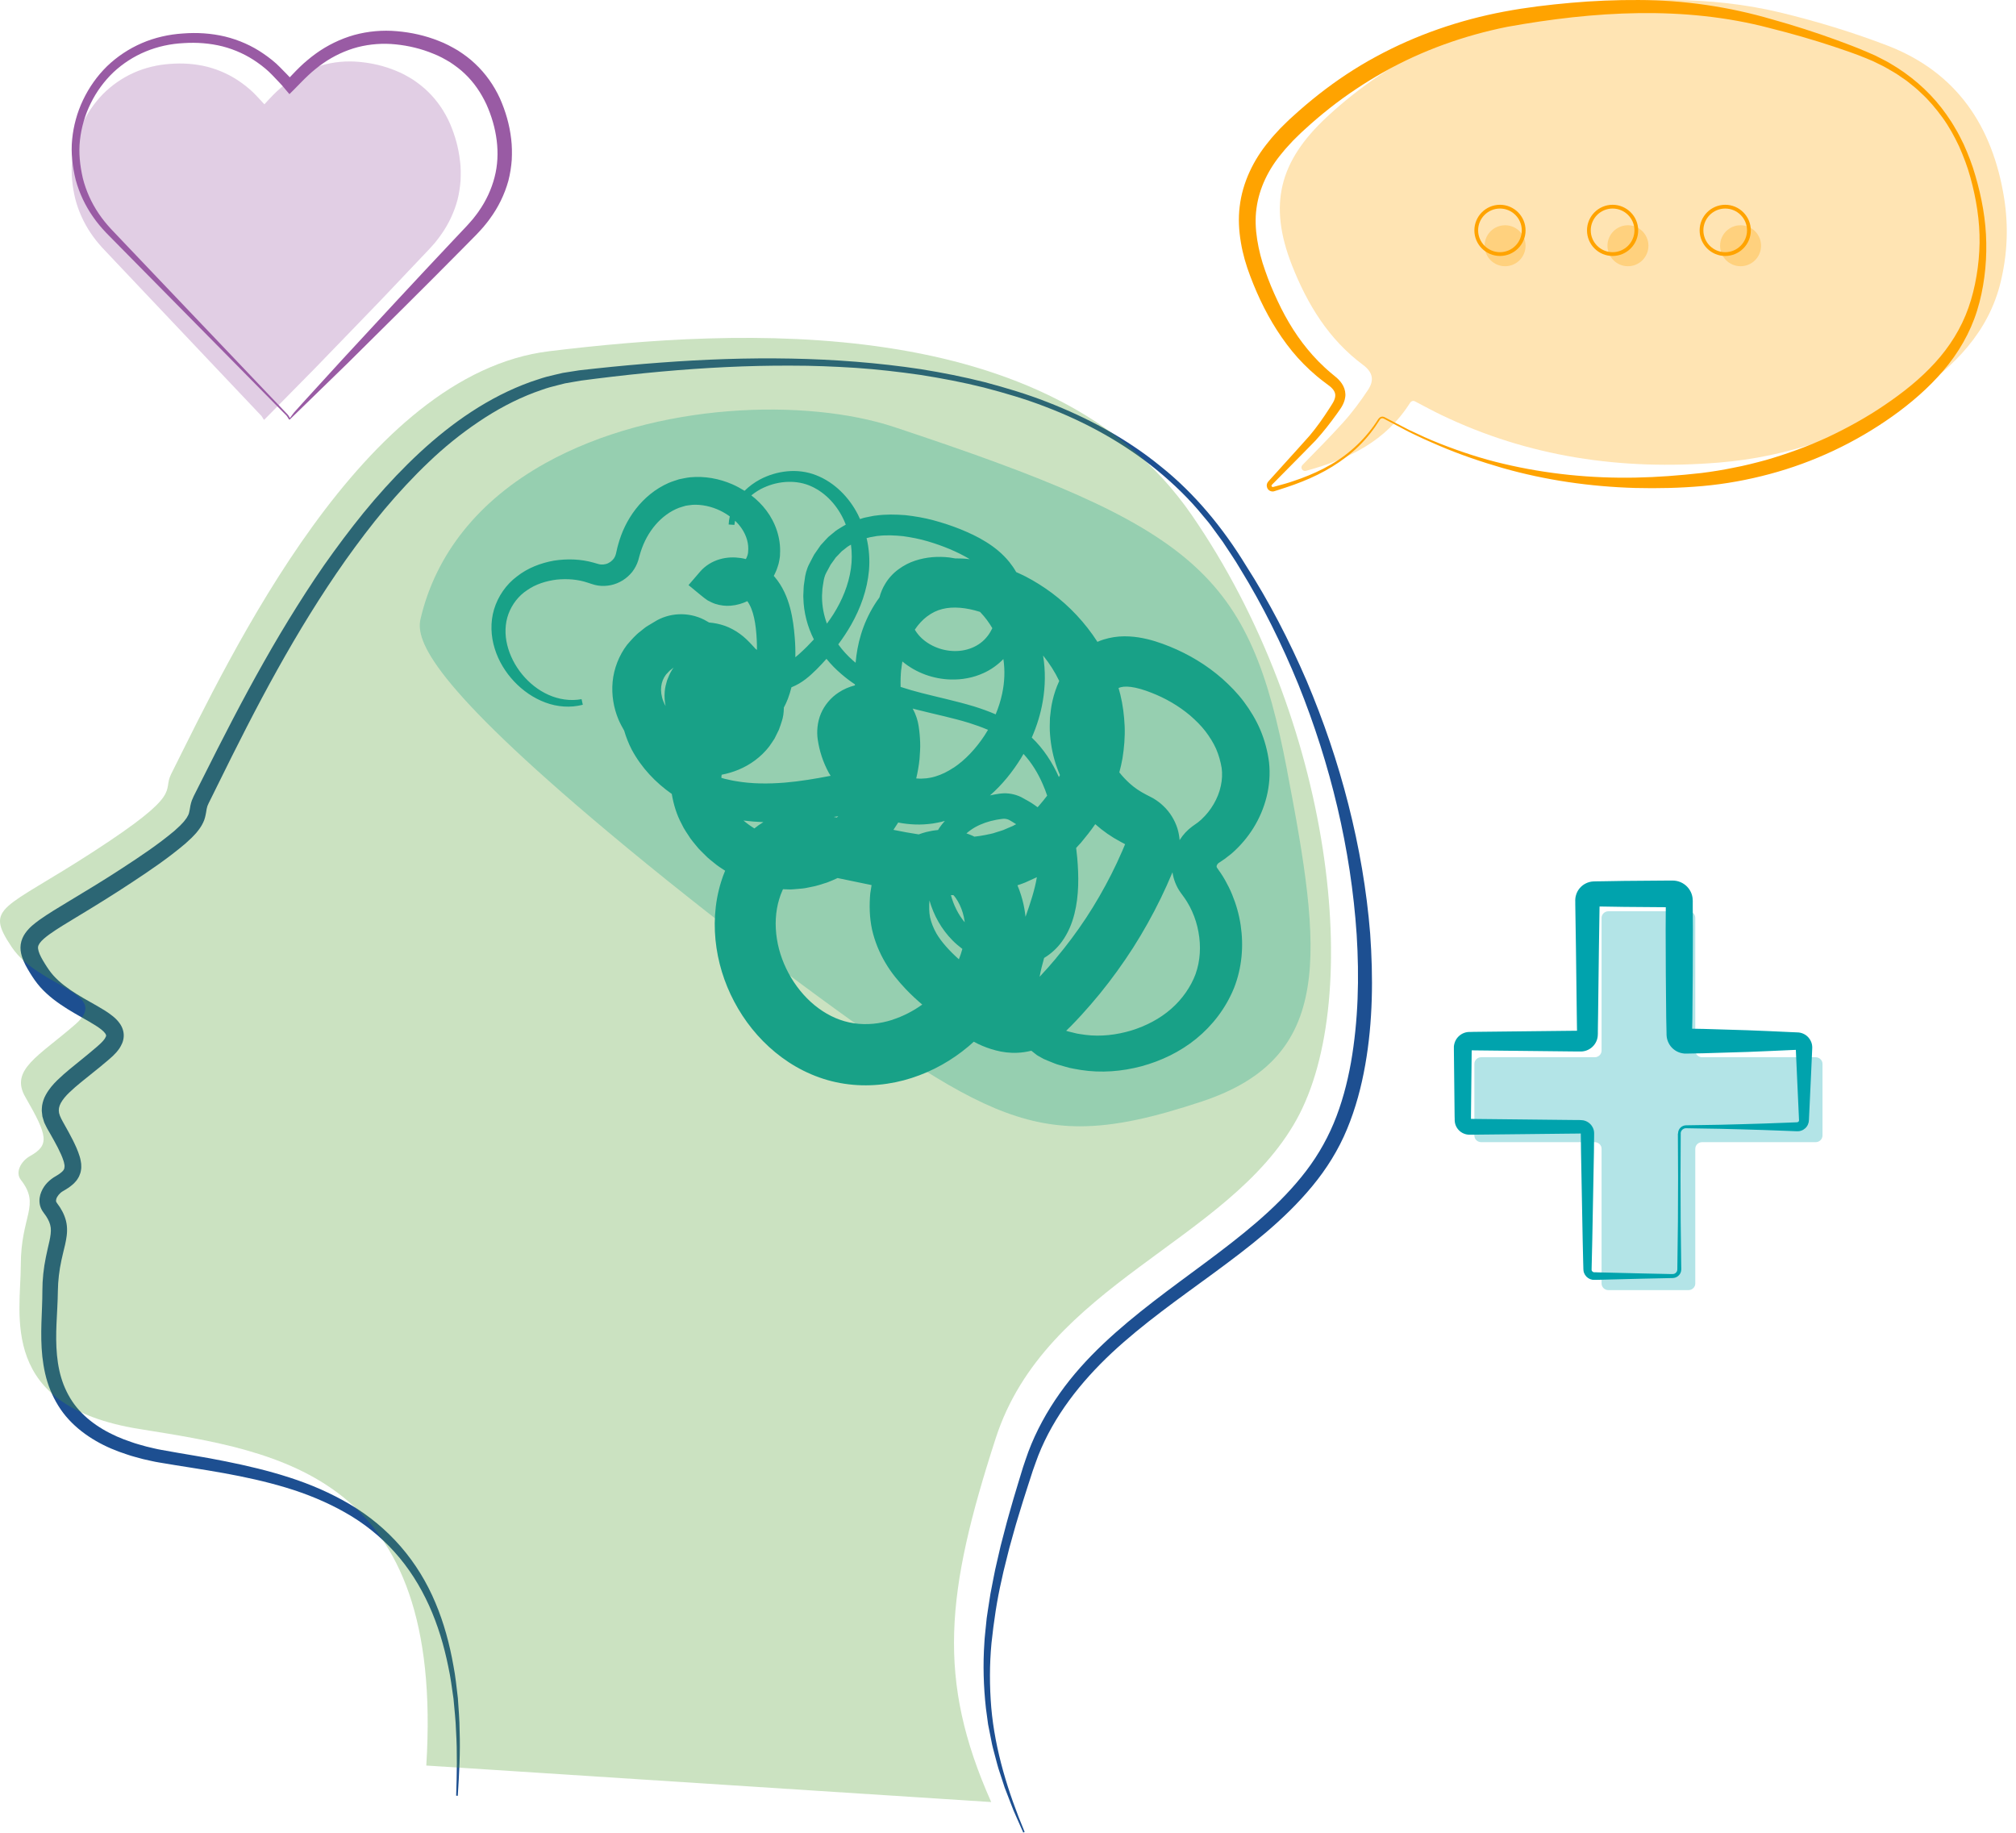 <?xml version="1.0" encoding="UTF-8"?>
<svg width="143px" height="130px" viewBox="0 0 143 130" version="1.1" xmlns="http://www.w3.org/2000/svg" xmlns:xlink="http://www.w3.org/1999/xlink">
    <title>patternBehavioral-COLOR</title>
    <g id="Website" stroke="none" stroke-width="1" fill="none" fill-rule="evenodd">
        <g id="Programs/Services" transform="translate(-142, -729)" fill-rule="nonzero">
            <g id="Service-Callouts" transform="translate(108.142, 693.437)">
                <g id="Behavioral-Health" transform="translate(5.473, 0)">
                    <g id="patternBehavioral-COLOR" transform="translate(28.385, 35.563)">
                        <path d="M72.59,130 L72.122,128.945 L71.89,128.415 L71.68,127.875 L71.264,126.794 L70.904,125.694 C70.777,125.329 70.689,124.952 70.587,124.579 C70.491,124.205 70.38,123.832 70.315,123.453 L70.088,122.312 L69.933,121.161 C69.763,119.621 69.717,118.062 69.825,116.515 C69.842,116.127 69.896,115.742 69.93,115.357 L69.989,114.777 L70.074,114.203 C70.134,113.821 70.188,113.436 70.253,113.054 L70.474,111.914 C70.542,111.532 70.629,111.156 70.717,110.779 L70.978,109.65 C71.179,108.906 71.358,108.154 71.573,107.412 C71.785,106.671 71.992,105.927 72.224,105.191 L72.561,104.085 C72.678,103.717 72.816,103.344 72.944,102.973 C73.496,101.502 74.264,100.112 75.17,98.831 C76.077,97.546 77.136,96.383 78.267,95.311 C80.536,93.166 83.071,91.369 85.53,89.539 C87.986,87.708 90.411,85.823 92.303,83.492 C93.252,82.332 94.025,81.053 94.598,79.684 C95.173,78.311 95.561,76.848 95.827,75.366 C96.348,72.392 96.422,69.333 96.232,66.297 C95.827,60.22 94.374,54.204 92.091,48.534 C90.932,45.704 89.575,42.951 87.969,40.345 C87.584,39.683 87.142,39.058 86.725,38.416 L86.051,37.493 C85.938,37.34 85.83,37.182 85.708,37.035 L85.34,36.596 C84.38,35.411 83.278,34.347 82.099,33.374 C79.737,31.435 77.023,29.941 74.165,28.855 C72.737,28.3 71.264,27.873 69.782,27.485 C68.295,27.115 66.788,26.829 65.276,26.591 C63.757,26.373 62.233,26.198 60.703,26.093 C59.174,25.997 57.638,25.932 56.106,25.935 C53.038,25.921 49.97,26.082 46.911,26.356 C45.381,26.495 43.857,26.662 42.333,26.852 L41.191,26.999 L40.084,27.191 C39.718,27.276 39.359,27.381 38.993,27.471 C38.633,27.57 38.282,27.712 37.928,27.831 C36.52,28.36 35.189,29.081 33.939,29.927 C32.687,30.77 31.506,31.727 30.41,32.777 C29.311,33.821 28.277,34.941 27.294,36.104 C26.316,37.27 25.399,38.489 24.515,39.731 C22.756,42.224 21.158,44.836 19.668,47.51 C18.178,50.183 16.798,52.92 15.441,55.678 L14.929,56.714 L14.801,56.971 C14.759,57.059 14.747,57.104 14.713,57.172 C14.674,57.302 14.645,57.421 14.617,57.633 C14.58,57.837 14.529,58.109 14.413,58.338 C14.305,58.57 14.169,58.768 14.031,58.941 C13.895,59.127 13.742,59.263 13.597,59.422 L13.147,59.838 C11.923,60.876 10.643,61.739 9.348,62.594 C8.056,63.448 6.736,64.266 5.419,65.058 C4.765,65.457 4.099,65.847 3.515,66.266 C3.229,66.473 2.955,66.699 2.816,66.9 C2.685,67.107 2.666,67.194 2.739,67.469 C2.81,67.726 2.991,68.043 3.178,68.346 C3.272,68.496 3.379,68.666 3.476,68.799 C3.569,68.934 3.677,69.065 3.787,69.192 C4.241,69.698 4.824,70.126 5.447,70.516 C6.073,70.909 6.75,71.249 7.444,71.682 C7.62,71.795 7.793,71.911 7.971,72.055 C8.147,72.194 8.331,72.361 8.495,72.596 C8.66,72.822 8.799,73.164 8.776,73.521 C8.756,73.877 8.609,74.143 8.47,74.364 C8.178,74.789 7.827,75.06 7.544,75.303 C7.246,75.558 6.943,75.804 6.64,76.045 C6.042,76.531 5.428,76.998 4.918,77.491 C4.66,77.734 4.45,77.991 4.314,78.238 C4.181,78.487 4.144,78.702 4.19,78.948 C4.249,79.2 4.394,79.454 4.6,79.819 C4.793,80.159 4.98,80.504 5.161,80.858 C5.34,81.22 5.515,81.585 5.649,82.021 C5.68,82.134 5.714,82.239 5.731,82.369 L5.759,82.555 L5.765,82.762 C5.767,82.83 5.762,82.901 5.748,82.977 C5.733,83.051 5.728,83.124 5.702,83.198 C5.654,83.345 5.595,83.489 5.51,83.611 C5.433,83.747 5.337,83.832 5.243,83.939 C5.15,84.018 5.054,84.112 4.96,84.174 C4.867,84.239 4.77,84.31 4.68,84.361 L4.439,84.505 C4.226,84.632 4.037,84.873 3.991,85.054 C3.969,85.144 3.969,85.204 3.989,85.243 C3.994,85.255 3.994,85.266 4.006,85.277 C4.011,85.283 4.014,85.289 4.017,85.297 L4.059,85.359 L4.249,85.628 C4.487,85.999 4.694,86.454 4.742,86.947 C4.793,87.439 4.705,87.883 4.62,88.274 C4.53,88.667 4.433,89.026 4.357,89.391 C4.201,90.113 4.116,90.834 4.105,91.573 C4.096,92.348 4.04,93.138 4.008,93.887 C3.943,95.393 3.994,96.89 4.515,98.225 C4.776,98.887 5.139,99.504 5.617,100.03 C6.093,100.559 6.665,101.006 7.292,101.377 C7.918,101.751 8.597,102.045 9.303,102.28 C9.651,102.41 10.017,102.498 10.374,102.602 C10.739,102.684 11.102,102.786 11.473,102.846 C12.96,103.123 14.504,103.346 16.016,103.658 C17.535,103.963 19.05,104.32 20.535,104.801 C22.019,105.279 23.467,105.901 24.818,106.702 C26.172,107.497 27.399,108.516 28.427,109.701 C29.455,110.887 30.282,112.242 30.883,113.68 C31.492,115.117 31.894,116.628 32.163,118.15 C32.313,118.911 32.384,119.681 32.478,120.448 C32.526,121.217 32.6,121.987 32.602,122.759 C32.659,124.301 32.568,125.844 32.472,127.377 L32.356,127.369 C32.407,125.835 32.441,124.299 32.347,122.768 C32.325,122.001 32.231,121.24 32.166,120.479 C32.056,119.723 31.962,118.962 31.798,118.218 C31.495,116.724 31.058,115.256 30.432,113.875 C29.806,112.497 28.996,111.204 27.985,110.086 C26.979,108.966 25.79,108.018 24.475,107.279 C23.164,106.535 21.756,105.961 20.305,105.522 C18.852,105.084 17.362,104.758 15.858,104.487 C14.348,104.212 12.844,104.003 11.303,103.737 C10.915,103.677 10.532,103.576 10.147,103.494 C9.765,103.386 9.379,103.298 9.005,103.165 C8.249,102.922 7.504,102.614 6.804,102.206 C6.102,101.801 5.442,101.301 4.881,100.692 C4.317,100.084 3.881,99.36 3.569,98.596 C3.255,97.832 3.093,97.023 3.003,96.225 C2.918,95.424 2.915,94.629 2.938,93.851 C2.96,93.064 3.008,92.32 3.006,91.559 C3.006,90.758 3.093,89.949 3.255,89.165 C3.402,88.384 3.666,87.623 3.598,87.077 C3.566,86.802 3.45,86.539 3.272,86.265 L3.125,86.061 L3.017,85.906 C2.969,85.84 2.935,85.761 2.901,85.685 C2.768,85.371 2.779,85.023 2.858,84.745 C3.025,84.185 3.374,83.803 3.804,83.517 L4.056,83.365 C4.133,83.322 4.19,83.277 4.255,83.232 C4.323,83.186 4.36,83.141 4.416,83.099 C4.445,83.056 4.501,83.017 4.513,82.98 C4.564,82.906 4.572,82.847 4.578,82.742 C4.578,82.717 4.578,82.688 4.578,82.663 L4.561,82.567 C4.555,82.504 4.53,82.428 4.51,82.355 C4.419,82.055 4.263,81.724 4.099,81.398 C3.929,81.07 3.748,80.742 3.558,80.411 L3.416,80.165 L3.343,80.037 L3.263,79.879 C3.215,79.771 3.153,79.675 3.116,79.553 L3.008,79.194 C2.989,79.064 2.974,78.934 2.963,78.801 C2.957,78.671 2.977,78.535 2.989,78.402 C3.034,78.141 3.119,77.89 3.238,77.677 C3.47,77.247 3.765,76.913 4.059,76.625 C4.654,76.045 5.269,75.578 5.861,75.091 C6.158,74.851 6.45,74.61 6.736,74.364 C7.034,74.112 7.289,73.889 7.43,73.677 C7.493,73.575 7.532,73.487 7.527,73.453 C7.527,73.422 7.521,73.388 7.464,73.303 C7.41,73.224 7.309,73.119 7.184,73.023 C7.065,72.924 6.918,72.828 6.77,72.732 C6.161,72.35 5.462,71.993 4.785,71.569 C4.107,71.144 3.43,70.658 2.855,70.015 C2.714,69.851 2.578,69.687 2.453,69.506 C2.326,69.325 2.229,69.172 2.119,68.994 C1.909,68.643 1.688,68.292 1.544,67.808 C1.473,67.571 1.425,67.285 1.47,66.979 C1.513,66.676 1.646,66.396 1.796,66.184 C2.105,65.754 2.453,65.505 2.782,65.259 C3.45,64.784 4.113,64.396 4.773,63.994 C6.093,63.202 7.399,62.412 8.677,61.575 C9.954,60.743 11.232,59.889 12.362,58.941 L12.759,58.576 C12.872,58.451 13.011,58.327 13.099,58.202 C13.204,58.078 13.286,57.953 13.339,57.837 C13.402,57.724 13.422,57.611 13.456,57.438 C13.478,57.268 13.526,57.008 13.609,56.773 C13.654,56.666 13.711,56.53 13.753,56.445 L13.883,56.188 L14.402,55.158 C15.779,52.407 17.186,49.657 18.708,46.969 C19.467,45.622 20.257,44.295 21.081,42.985 C21.906,41.675 22.758,40.382 23.673,39.132 C24.586,37.878 25.532,36.647 26.543,35.47 C27.557,34.293 28.628,33.161 29.772,32.1 C32.053,29.987 34.676,28.15 37.648,27.084 C38.024,26.965 38.393,26.826 38.772,26.724 C39.155,26.634 39.537,26.532 39.922,26.45 L41.092,26.266 L42.242,26.139 C43.775,25.974 45.313,25.833 46.851,25.72 C53.001,25.259 59.216,25.264 65.329,26.187 C66.853,26.433 68.372,26.733 69.87,27.112 C71.363,27.511 72.848,27.952 74.287,28.518 C77.165,29.639 79.929,31.116 82.332,33.082 C84.757,35.012 86.759,37.465 88.365,40.091 C90.034,42.691 91.456,45.447 92.68,48.285 C93.884,51.131 94.887,54.068 95.646,57.068 C96.408,60.067 96.943,63.131 97.19,66.227 C97.408,69.322 97.385,72.457 96.838,75.544 C96.566,77.086 96.161,78.614 95.552,80.082 C94.946,81.554 94.091,82.92 93.085,84.134 C91.068,86.579 88.567,88.48 86.088,90.305 C83.601,92.128 81.088,93.887 78.867,95.956 C76.66,98.024 74.754,100.438 73.646,103.247 C73.519,103.601 73.383,103.949 73.261,104.311 L72.907,105.403 C72.663,106.131 72.448,106.866 72.221,107.599 C71.992,108.332 71.805,109.07 71.593,109.806 L71.315,110.918 C71.222,111.289 71.128,111.659 71.054,112.033 C70.709,113.521 70.491,115.032 70.329,116.546 C70.185,118.062 70.188,119.59 70.312,121.11 C70.578,124.154 71.499,127.111 72.68,129.941 L72.573,129.989 L72.59,130 Z" id="Path" fill="#1D4F91"></path>
                        <path d="M91.299,54.647 C88.61,40.613 84.961,37.425 63.41,30.284 C57.293,28.257 46.541,28.472 38.664,32.865 C33.952,35.493 30.896,39.312 29.828,43.911 C29.472,45.449 30.658,48.551 43.095,58.981 C50.361,65.071 58.846,71.421 63.477,74.545 C68.952,78.241 72.52,79.888 76.604,79.888 C79.105,79.888 81.801,79.272 85.247,78.13 C94.702,74.997 93.765,67.546 91.296,54.653 L91.299,54.647 Z" id="Path" fill="#00A3AD" opacity="0.3"></path>
                        <path d="M86.469,61.195 L86.87,60.924 C87.035,60.802 87.194,60.675 87.354,60.548 C88.575,59.483 89.446,58.105 89.841,56.528 C90.038,55.743 90.109,54.904 90.015,54.059 C89.915,53.271 89.705,52.503 89.403,51.78 C89.096,51.059 88.694,50.395 88.239,49.785 C87.784,49.175 87.257,48.638 86.705,48.144 C85.589,47.166 84.326,46.409 82.971,45.858 C82.299,45.587 81.596,45.344 80.748,45.209 C80.327,45.147 79.869,45.113 79.385,45.149 C78.901,45.189 78.389,45.296 77.905,45.5 C77.885,45.508 77.865,45.519 77.845,45.528 C76.983,44.186 75.879,43.008 74.612,42.059 C74.021,41.624 73.4,41.228 72.743,40.889 C72.526,40.779 72.304,40.678 72.082,40.579 C71.94,40.324 71.772,40.084 71.593,39.861 C71.118,39.276 70.546,38.813 69.948,38.443 C69.353,38.067 68.73,37.788 68.112,37.533 C67.498,37.288 66.857,37.076 66.208,36.903 C65.559,36.728 64.891,36.615 64.213,36.539 C63.53,36.488 62.839,36.471 62.141,36.567 C61.968,36.579 61.794,36.629 61.621,36.658 C61.447,36.692 61.273,36.723 61.103,36.785 C61.069,36.796 61.034,36.807 61.003,36.816 C60.955,36.708 60.906,36.601 60.852,36.494 C60.232,35.282 59.204,34.222 57.901,33.711 C57.241,33.448 56.526,33.364 55.84,33.429 C55.155,33.494 54.492,33.697 53.894,34.016 C53.498,34.228 53.134,34.499 52.812,34.813 C52.533,34.638 52.243,34.482 51.944,34.35 C51.017,33.948 49.986,33.754 48.945,33.855 C48.686,33.884 48.427,33.943 48.171,33.994 C47.92,34.078 47.661,34.155 47.425,34.256 C46.958,34.463 46.523,34.728 46.133,35.045 C45.35,35.675 44.753,36.474 44.331,37.336 C44.121,37.768 43.959,38.214 43.836,38.672 C43.802,38.785 43.776,38.901 43.751,39.016 L43.688,39.29 C43.66,39.401 43.617,39.505 43.552,39.601 C43.418,39.79 43.21,39.946 42.974,40.008 C42.857,40.039 42.738,40.05 42.618,40.039 C42.558,40.033 42.499,40.022 42.442,40.005 C42.425,40.005 42.342,39.977 42.291,39.963 L42.117,39.912 C41.187,39.646 40.216,39.624 39.28,39.768 C38.349,39.937 37.433,40.285 36.673,40.884 C35.899,41.457 35.321,42.305 35.045,43.22 C34.769,44.144 34.817,45.124 35.091,46.003 C35.361,46.884 35.848,47.675 36.465,48.333 C37.083,48.989 37.84,49.517 38.685,49.83 C39.527,50.147 40.475,50.217 41.34,49.989 L41.252,49.593 C40.455,49.737 39.633,49.61 38.907,49.285 C38.178,48.96 37.541,48.446 37.037,47.833 C36.533,47.22 36.166,46.503 35.981,45.757 C35.796,45.011 35.813,44.234 36.067,43.545 C36.323,42.861 36.781,42.259 37.396,41.858 C37.999,41.437 38.733,41.206 39.479,41.113 C40.225,41.036 40.996,41.093 41.69,41.33 L41.975,41.423 C42.117,41.474 42.265,41.508 42.416,41.533 C42.718,41.579 43.028,41.567 43.327,41.505 C43.924,41.381 44.465,41.042 44.847,40.562 C45.037,40.319 45.18,40.039 45.273,39.745 L45.367,39.403 C45.39,39.313 45.416,39.223 45.447,39.135 C45.561,38.782 45.706,38.437 45.882,38.115 C46.235,37.474 46.711,36.912 47.274,36.505 C47.553,36.299 47.858,36.135 48.176,36.014 C48.333,35.954 48.487,35.926 48.64,35.872 C48.802,35.852 48.959,35.821 49.124,35.807 C49.779,35.771 50.47,35.923 51.085,36.22 C51.324,36.336 51.552,36.474 51.765,36.629 C51.722,36.819 51.694,37.011 51.685,37.203 L52.092,37.231 C52.104,37.132 52.121,37.036 52.141,36.937 C52.317,37.104 52.477,37.288 52.607,37.48 C52.963,38.005 53.123,38.581 53.066,39.138 C53.069,39.217 53.049,39.262 53.04,39.313 C53.034,39.364 53.009,39.42 52.989,39.474 C52.975,39.528 52.943,39.584 52.915,39.638 C52.915,39.644 52.909,39.649 52.906,39.655 C52.784,39.624 52.662,39.598 52.533,39.579 C52.064,39.511 51.56,39.519 51.048,39.669 C50.541,39.813 50.029,40.118 49.662,40.545 L48.839,41.502 L49.736,42.24 C49.881,42.358 50.029,42.477 50.188,42.582 C50.362,42.672 50.536,42.765 50.718,42.827 C51.088,42.949 51.48,42.994 51.833,42.963 C52.275,42.926 52.664,42.805 53.009,42.641 C53.45,43.24 53.626,44.271 53.678,45.395 C53.689,45.632 53.695,45.867 53.692,46.099 C53.658,46.073 53.626,46.045 53.589,46.019 C53.501,45.921 53.41,45.819 53.313,45.717 C53.077,45.469 52.821,45.203 52.482,44.96 C52.152,44.72 51.782,44.517 51.389,44.381 C51.034,44.257 50.667,44.186 50.299,44.155 C50.188,44.09 50.077,44.028 49.964,43.966 C49.394,43.672 48.768,43.545 48.154,43.57 C47.846,43.584 47.539,43.635 47.243,43.728 C46.953,43.813 46.622,43.977 46.486,44.067 L45.948,44.389 C45.769,44.488 45.601,44.649 45.43,44.779 C45.083,45.034 44.778,45.395 44.479,45.737 C43.91,46.483 43.543,47.421 43.455,48.356 C43.367,49.294 43.529,50.209 43.859,51.008 C43.976,51.291 44.121,51.559 44.272,51.819 C44.411,52.291 44.59,52.746 44.812,53.175 C45.501,54.458 46.5,55.508 47.65,56.314 C47.778,57.062 47.997,57.791 48.347,58.435 C48.518,58.816 48.763,59.139 48.982,59.483 C49.101,59.647 49.232,59.8 49.357,59.955 C49.483,60.113 49.614,60.266 49.759,60.401 L50.186,60.822 C50.334,60.955 50.49,61.076 50.644,61.201 C50.889,61.413 51.165,61.585 51.435,61.76 C51.327,62.02 51.227,62.283 51.148,62.551 C50.669,64.094 50.593,65.709 50.823,67.24 C51.051,68.774 51.583,70.232 52.363,71.554 C53.143,72.876 54.181,74.063 55.459,75.006 C56.731,75.947 58.271,76.631 59.899,76.871 C61.524,77.119 63.172,76.944 64.669,76.461 C66.171,75.978 67.535,75.201 68.71,74.21 C68.832,74.105 68.955,73.998 69.074,73.888 C69.174,73.941 69.273,73.995 69.379,74.046 C69.754,74.227 70.181,74.39 70.648,74.509 C71.112,74.631 71.636,74.701 72.182,74.673 C72.506,74.659 72.834,74.608 73.155,74.529 L73.434,74.749 L73.551,74.84 L73.707,74.933 C73.813,74.995 73.921,75.054 74.029,75.111 C74.223,75.201 74.376,75.255 74.55,75.328 C74.721,75.393 74.889,75.472 75.065,75.52 L75.591,75.67 C75.942,75.783 76.303,75.823 76.662,75.893 C78.102,76.119 79.57,76.001 80.968,75.631 C82.362,75.252 83.702,74.614 84.852,73.679 C85.999,72.741 86.941,71.526 87.527,70.094 C88.097,68.656 88.225,67.102 88.003,65.619 C87.892,64.876 87.687,64.147 87.397,63.447 C87.254,63.096 87.083,62.754 86.896,62.424 C86.796,62.26 86.708,62.091 86.594,61.935 L86.429,61.698 C86.375,61.622 86.301,61.514 86.318,61.534 C86.298,61.497 86.295,61.48 86.298,61.447 C86.298,61.415 86.309,61.37 86.341,61.322 C86.369,61.274 86.412,61.226 86.469,61.192 L86.469,61.195 Z M47.775,47.353 C47.729,47.421 47.687,47.486 47.644,47.556 C47.513,47.768 47.411,48.014 47.317,48.26 C47.24,48.52 47.169,48.782 47.149,49.068 C47.12,49.398 47.143,49.746 47.212,50.079 C47.152,49.969 47.098,49.859 47.052,49.746 C46.907,49.376 46.864,49.008 46.901,48.692 C46.941,48.375 47.049,48.099 47.249,47.836 C47.379,47.717 47.468,47.573 47.644,47.46 C47.693,47.426 47.732,47.387 47.778,47.35 L47.775,47.353 Z M51.187,55.003 C51.187,54.989 51.19,54.969 51.19,54.952 C51.597,54.873 51.998,54.757 52.391,54.593 C53.211,54.254 53.988,53.692 54.557,52.955 C54.691,52.765 54.822,52.573 54.944,52.381 C55.049,52.178 55.149,51.974 55.246,51.768 C55.328,51.559 55.394,51.347 55.462,51.138 C55.493,51.059 55.539,50.864 55.562,50.715 C55.584,50.559 55.596,50.407 55.599,50.26 C55.599,50.24 55.596,50.22 55.596,50.2 C55.707,49.989 55.809,49.771 55.892,49.553 C55.994,49.285 56.071,49.02 56.139,48.751 C56.925,48.438 57.454,47.938 57.924,47.477 C58.163,47.237 58.399,46.988 58.624,46.731 C58.943,47.127 59.301,47.488 59.685,47.816 C59.99,48.079 60.309,48.319 60.642,48.542 C60.642,48.565 60.642,48.59 60.642,48.613 C60.235,48.717 59.836,48.884 59.463,49.135 C58.948,49.474 58.49,50 58.228,50.618 C57.969,51.237 57.924,51.901 58.003,52.452 C58.126,53.285 58.385,54.073 58.792,54.822 C58.832,54.893 58.877,54.96 58.92,55.028 C57.824,55.24 56.74,55.421 55.675,55.511 C54.494,55.607 53.33,55.602 52.22,55.41 C51.942,55.37 51.668,55.299 51.398,55.24 C51.321,55.218 51.244,55.195 51.167,55.172 C51.167,55.116 51.17,55.059 51.179,55.006 L51.187,55.003 Z M58.311,42.392 C58.299,42.251 58.322,42.11 58.325,41.969 C58.331,41.827 58.339,41.686 58.368,41.545 L58.436,41.124 C58.459,41.005 58.496,40.889 58.538,40.776 C58.575,40.672 58.655,40.545 58.721,40.42 L58.92,40.05 L59.162,39.714 L59.281,39.545 L59.424,39.398 C59.517,39.302 59.609,39.197 59.705,39.104 L60.024,38.853 C60.124,38.762 60.246,38.703 60.36,38.632 C60.437,39.2 60.437,39.774 60.357,40.33 C60.195,41.477 59.739,42.579 59.108,43.579 C58.965,43.802 58.815,44.019 58.655,44.234 C58.436,43.641 58.316,43.019 58.308,42.389 L58.311,42.392 Z M65.767,43.72 C66.103,43.466 66.453,43.293 66.846,43.197 C67.606,43.002 68.559,43.096 69.513,43.401 C69.521,43.409 69.53,43.418 69.538,43.426 C69.865,43.765 70.15,44.149 70.389,44.559 C70.292,44.76 70.181,44.949 70.05,45.115 C69.476,45.867 68.519,46.237 67.532,46.172 C66.547,46.116 65.571,45.618 65.041,44.89 C64.985,44.816 64.936,44.74 64.891,44.661 C65.144,44.282 65.443,43.96 65.767,43.717 L65.767,43.72 Z M72.905,62.512 L73.431,62.274 L73.548,62.221 C73.397,63.127 73.084,64.065 72.743,65.029 C72.734,64.938 72.723,64.851 72.711,64.763 C72.652,64.334 72.558,63.918 72.432,63.512 C72.358,63.269 72.27,63.031 72.171,62.794 C72.418,62.712 72.666,62.63 72.902,62.514 L72.905,62.512 Z M72.02,58.486 L71.858,58.579 L71.684,58.653 L71.34,58.8 C71.118,58.913 70.864,58.961 70.631,59.045 C70.398,59.136 70.139,59.167 69.891,59.226 C69.635,59.277 69.376,59.317 69.114,59.345 C69.071,59.325 69.032,59.302 68.989,59.283 C68.847,59.218 68.701,59.164 68.551,59.113 C68.741,58.949 68.946,58.802 69.168,58.675 C69.623,58.421 70.136,58.246 70.677,58.147 C70.81,58.119 70.953,58.107 71.089,58.085 C71.129,58.079 71.157,58.076 71.169,58.076 L71.223,58.076 C71.26,58.076 71.297,58.076 71.337,58.085 C71.414,58.096 71.488,58.116 71.553,58.147 L71.601,58.17 L71.684,58.218 L71.86,58.325 C71.934,58.367 72.006,58.415 72.077,58.461 L72.02,58.492 L72.02,58.486 Z M67.643,54.449 C67.227,54.726 66.795,54.941 66.359,55.071 C66.251,55.107 66.14,55.13 66.032,55.155 C65.924,55.169 65.821,55.198 65.713,55.206 C65.497,55.226 65.278,55.237 65.056,55.22 C65.033,55.22 65.013,55.215 64.99,55.212 C65.098,54.76 65.178,54.297 65.226,53.83 C65.249,53.446 65.286,53.071 65.269,52.672 C65.258,52.28 65.221,51.89 65.161,51.5 C65.107,51.124 64.97,50.678 64.74,50.26 C64.848,50.288 64.956,50.316 65.064,50.344 C66.316,50.664 67.554,50.912 68.73,51.274 C69.191,51.418 69.646,51.582 70.082,51.768 C70.002,51.907 69.919,52.042 69.831,52.175 C69.234,53.079 68.477,53.901 67.643,54.455 L67.643,54.449 Z M63.374,58.862 C63.49,58.689 63.604,58.517 63.712,58.342 C64.108,58.421 64.509,58.466 64.913,58.48 C65.326,58.497 65.744,58.469 66.157,58.413 C66.365,58.387 66.57,58.333 66.775,58.294 C66.857,58.271 66.94,58.249 67.022,58.226 C66.883,58.381 66.752,58.545 66.635,58.715 C66.601,58.766 66.573,58.819 66.538,58.873 C66.257,58.898 65.981,58.946 65.719,59.011 C65.525,59.059 65.343,59.119 65.167,59.184 C64.578,59.096 63.977,58.986 63.374,58.862 L63.374,58.862 Z M67.631,63.495 C67.685,63.554 67.739,63.619 67.791,63.692 C67.996,63.981 68.175,64.353 68.292,64.746 C68.351,64.944 68.394,65.144 68.42,65.339 C68.422,65.365 68.422,65.387 68.425,65.413 C67.97,64.865 67.64,64.195 67.452,63.492 C67.512,63.492 67.569,63.492 67.628,63.492 L67.631,63.495 Z M73.688,57.164 L73.596,57.257 C73.335,57.059 73.064,56.881 72.785,56.735 L72.549,56.602 C72.506,56.579 72.478,56.559 72.424,56.534 C72.37,56.509 72.313,56.483 72.256,56.46 C72.028,56.37 71.795,56.311 71.556,56.285 C71.436,56.271 71.314,56.266 71.194,56.271 C71.135,56.271 71.072,56.277 71.009,56.283 C70.941,56.288 70.89,56.297 70.853,56.302 C70.677,56.333 70.5,56.356 70.326,56.396 C70.292,56.404 70.255,56.415 70.221,56.421 C71.109,55.641 71.823,54.743 72.421,53.78 C72.484,53.681 72.541,53.576 72.598,53.475 C73.172,54.093 73.625,54.833 73.969,55.63 C74.083,55.893 74.188,56.161 74.279,56.435 C74.092,56.684 73.892,56.924 73.688,57.161 L73.688,57.164 Z M63.929,47.494 C63.949,47.296 63.977,47.104 64.008,46.918 C64.987,47.734 66.217,48.166 67.449,48.198 C67.836,48.206 68.229,48.181 68.616,48.104 C69.003,48.034 69.384,47.912 69.749,47.748 C70.281,47.511 70.768,47.164 71.172,46.748 C71.294,47.551 71.26,48.392 71.083,49.212 C70.978,49.706 70.822,50.195 70.625,50.669 C70.119,50.449 69.604,50.268 69.091,50.107 C67.836,49.729 66.581,49.466 65.372,49.155 C64.865,49.025 64.367,48.884 63.883,48.723 C63.872,48.302 63.883,47.892 63.923,47.494 L63.929,47.494 Z M53.501,58.754 C53.234,58.591 52.977,58.404 52.738,58.201 C53.208,58.26 53.678,58.297 54.147,58.314 C53.917,58.452 53.703,58.602 53.51,58.76 C53.507,58.76 53.504,58.757 53.498,58.754 L53.501,58.754 Z M59.148,57.944 C59.253,57.927 59.355,57.91 59.458,57.896 C59.426,57.927 59.392,57.958 59.358,57.989 L59.145,57.946 L59.148,57.944 Z M66.416,66.198 C66.203,65.82 66.058,65.447 65.972,65.065 C65.898,64.69 65.898,64.288 65.929,63.87 C66.231,64.921 66.772,65.899 67.557,66.695 C67.776,66.918 68.016,67.119 68.263,67.308 C68.198,67.554 68.112,67.8 68.016,68.043 C67.335,67.433 66.778,66.817 66.416,66.201 L66.416,66.198 Z M74.914,67.964 C74.536,68.416 74.146,68.854 73.742,69.283 C73.821,68.848 73.932,68.399 74.063,67.947 C74.564,67.644 74.994,67.246 75.327,66.783 C75.765,66.181 76.038,65.506 76.209,64.834 C76.38,64.161 76.454,63.486 76.477,62.819 C76.499,62.153 76.468,61.497 76.411,60.848 C76.388,60.613 76.363,60.379 76.334,60.144 L76.681,59.766 C77.032,59.345 77.376,58.915 77.689,58.458 C78.23,58.941 78.833,59.362 79.488,59.709 L79.806,59.879 C79.806,59.879 79.804,59.887 79.801,59.893 L79.758,59.995 L79.584,60.404 C79.348,60.949 79.095,61.489 78.827,62.017 C78.289,63.079 77.695,64.11 77.043,65.102 C76.388,66.094 75.677,67.048 74.911,67.961 L74.914,67.964 Z M75.133,48.305 C74.923,48.76 74.766,49.229 74.658,49.7 C74.558,50.11 74.521,50.514 74.476,50.918 C74.462,51.322 74.447,51.729 74.484,52.127 C74.547,52.926 74.706,53.712 74.977,54.452 C75.039,54.63 75.111,54.802 75.185,54.975 C75.162,55.023 75.136,55.071 75.111,55.119 C74.655,54.099 74.023,53.11 73.187,52.316 C73.545,51.497 73.816,50.635 73.966,49.743 C74.149,48.683 74.168,47.582 73.989,46.497 C74.442,47.056 74.829,47.664 75.133,48.299 L75.133,48.305 Z M61.501,38.163 C61.632,38.118 61.771,38.096 61.911,38.073 C62.05,38.053 62.184,38.014 62.329,38.008 C62.893,37.943 63.479,37.974 64.062,38.031 C64.646,38.115 65.229,38.223 65.804,38.395 C66.837,38.7 67.893,39.121 68.784,39.661 C68.662,39.646 68.539,39.632 68.414,39.624 C68.201,39.613 67.984,39.607 67.765,39.61 C67.62,39.581 67.475,39.559 67.327,39.539 C66.533,39.451 65.716,39.502 64.905,39.771 C64.501,39.903 64.099,40.11 63.732,40.381 C63.362,40.649 63.032,41.005 62.793,41.406 C62.603,41.709 62.469,42.042 62.381,42.378 C62.255,42.545 62.139,42.717 62.03,42.892 C61.609,43.567 61.291,44.276 61.069,45.011 C60.866,45.669 60.75,46.353 60.69,47.008 C60.636,46.963 60.579,46.918 60.525,46.87 C60.124,46.522 59.765,46.132 59.461,45.706 C59.791,45.262 60.098,44.802 60.374,44.316 C61.037,43.149 61.512,41.841 61.638,40.474 C61.706,39.694 61.646,38.918 61.47,38.166 C61.481,38.163 61.49,38.16 61.501,38.158 L61.501,38.163 Z M54.19,34.581 C55.263,34.087 56.543,34.028 57.562,34.502 C58.612,34.982 59.418,35.901 59.887,36.954 C59.924,37.039 59.959,37.127 59.993,37.214 C59.868,37.279 59.751,37.358 59.628,37.429 C59.475,37.525 59.315,37.612 59.179,37.737 L58.758,38.084 C58.63,38.211 58.51,38.347 58.388,38.48 L58.205,38.68 L58.052,38.901 L57.747,39.341 L57.503,39.807 C57.426,39.966 57.337,40.107 57.269,40.302 C57.201,40.485 57.147,40.675 57.113,40.864 L57.039,41.378 C57.007,41.548 57.002,41.723 56.996,41.895 C56.993,42.067 56.97,42.243 56.985,42.415 C57.007,43.435 57.272,44.446 57.73,45.353 C57.429,45.68 57.115,46 56.785,46.299 C56.663,46.412 56.541,46.519 56.415,46.618 C56.427,46.144 56.41,45.678 56.373,45.22 C56.319,44.545 56.236,43.853 56.043,43.115 C55.849,42.387 55.527,41.601 54.95,40.92 C54.93,40.898 54.904,40.872 54.884,40.85 C54.924,40.776 54.964,40.703 54.995,40.627 C55.058,40.491 55.118,40.355 55.16,40.206 C55.209,40.059 55.254,39.915 55.277,39.757 C55.305,39.601 55.334,39.44 55.328,39.307 C55.402,38.177 55.001,37.056 54.363,36.214 C54.053,35.799 53.689,35.443 53.293,35.138 C53.567,34.917 53.865,34.725 54.184,34.581 L54.19,34.581 Z M63.325,72.328 C62.409,72.625 61.461,72.715 60.57,72.58 C59.68,72.45 58.826,72.08 58.06,71.517 C56.532,70.399 55.402,68.517 55.106,66.588 C54.955,65.625 55.004,64.658 55.268,63.786 C55.331,63.565 55.414,63.353 55.505,63.147 C55.516,63.122 55.53,63.096 55.542,63.071 C55.582,63.071 55.621,63.071 55.661,63.077 C55.869,63.082 56.077,63.099 56.287,63.077 L56.916,63.023 C57.127,63.003 57.318,62.952 57.517,62.915 C57.918,62.848 58.299,62.712 58.684,62.591 C58.931,62.497 59.173,62.39 59.412,62.28 C60.201,62.444 61.003,62.613 61.823,62.78 L61.729,63.376 C61.655,64.204 61.672,65.071 61.854,65.924 C62.045,66.774 62.381,67.582 62.805,68.294 C63.226,69.012 63.735,69.613 64.25,70.159 C64.632,70.56 65.024,70.921 65.417,71.255 C64.768,71.718 64.057,72.085 63.323,72.323 L63.325,72.328 Z M84.81,69.08 C84.468,69.998 83.859,70.873 83.068,71.563 C82.274,72.26 81.289,72.772 80.247,73.094 C79.203,73.407 78.085,73.54 77.006,73.405 C76.741,73.357 76.465,73.345 76.206,73.266 L75.813,73.17 C75.748,73.156 75.688,73.133 75.626,73.111 C75.757,72.989 75.879,72.868 75.993,72.752 C76.249,72.495 76.462,72.258 76.696,72.009 C77.148,71.512 77.589,71.006 78.013,70.486 C78.861,69.444 79.647,68.356 80.37,67.229 C81.09,66.099 81.744,64.93 82.331,63.726 C82.624,63.125 82.897,62.514 83.156,61.899 L83.167,61.87 C83.239,62.382 83.441,62.884 83.734,63.297 L84.004,63.67 C84.081,63.766 84.138,63.879 84.209,63.981 C84.337,64.192 84.46,64.416 84.559,64.647 C84.767,65.108 84.918,65.599 85.009,66.102 C85.197,67.105 85.14,68.156 84.807,69.08 L84.81,69.08 Z M85.222,58.124 C85.137,58.198 85.051,58.271 84.963,58.339 L84.582,58.61 C84.22,58.873 83.913,59.206 83.674,59.588 C83.651,59.308 83.6,59.031 83.52,58.768 C83.324,58.155 82.98,57.599 82.519,57.167 C82.294,56.946 82.035,56.763 81.767,56.605 L81.275,56.35 C80.865,56.138 80.467,55.879 80.117,55.554 C79.858,55.319 79.616,55.062 79.397,54.785 C79.485,54.458 79.562,54.124 79.621,53.788 C79.741,53.037 79.806,52.271 79.775,51.511 C79.741,50.751 79.647,49.997 79.468,49.265 C79.431,49.11 79.388,48.955 79.342,48.799 C79.536,48.712 79.821,48.672 80.228,48.726 C80.637,48.779 81.15,48.929 81.656,49.13 C82.661,49.517 83.611,50.068 84.414,50.746 C84.81,51.09 85.182,51.455 85.49,51.853 C85.797,52.254 86.062,52.672 86.258,53.11 C86.449,53.551 86.577,54.006 86.654,54.466 C86.711,54.873 86.691,55.314 86.594,55.751 C86.409,56.636 85.888,57.506 85.219,58.122 L85.222,58.124 Z" id="Shape" fill="#00A3AD"></path>
                        <g id="Group" opacity="0.3" transform="translate(104.581, 64.637)" fill="#00A3AD">
                            <path d="M15.67,16.846 L15.67,26.4 C15.67,26.661 15.453,26.872 15.184,26.872 L9.509,26.872 C9.24,26.872 9.023,26.661 9.023,26.4 L9.023,16.846 C9.023,16.585 8.805,16.377 8.536,16.377 L0.484,16.377 C0.215,16.377 0,16.166 0,15.905 L0,10.825 C0,10.564 0.217,10.353 0.484,10.353 L8.536,10.353 C8.805,10.353 9.023,10.142 9.023,9.884 L9.023,0.472 C9.023,0.211 9.24,0 9.509,0 L15.184,0 C15.453,0 15.67,0.211 15.67,0.472 L15.67,9.884 C15.67,10.144 15.888,10.353 16.154,10.353 L24.206,10.353 C24.475,10.353 24.693,10.564 24.693,10.825 L24.693,15.905 C24.693,16.166 24.475,16.377 24.206,16.377 L16.154,16.377 C15.885,16.377 15.67,16.588 15.67,16.846" id="Path"></path>
                        </g>
                        <path d="M119.218,80.391 L119.204,83.518 L119.215,86.646 L119.254,89.774 C119.249,89.906 119.277,90.023 119.235,90.202 C119.19,90.365 119.072,90.505 118.921,90.583 C118.845,90.623 118.761,90.645 118.674,90.651 L118.472,90.656 L118.079,90.665 L116.514,90.698 L113.382,90.777 L113.185,90.782 L113.087,90.782 C113.04,90.782 112.986,90.782 112.936,90.771 C112.731,90.735 112.543,90.606 112.431,90.429 C112.375,90.34 112.336,90.239 112.322,90.135 C112.308,90.012 112.313,89.97 112.31,89.9 L112.299,89.511 L112.263,87.946 L112.145,81.69 L112.137,80.909 L112.131,80.517 L112.131,80.419 C112.131,80.419 112.131,80.393 112.131,80.393 L112.131,80.393 C112.131,80.393 112.131,80.393 112.131,80.393 L112.131,80.393 C112.131,80.393 112.131,80.399 112.131,80.402 C112.125,80.402 112.145,80.402 112.12,80.402 L112.022,80.402 C112.022,80.402 111.825,80.405 111.825,80.405 L111.043,80.413 L107.91,80.447 L104.778,80.48 L104.385,80.486 L104.287,80.486 C104.287,80.486 104.236,80.486 104.236,80.486 L104.13,80.48 C103.987,80.466 103.844,80.421 103.72,80.351 C103.468,80.211 103.28,79.965 103.213,79.682 C103.196,79.612 103.187,79.539 103.185,79.467 L103.185,79.355 C103.185,79.355 103.179,79.158 103.179,79.158 L103.162,77.596 L103.128,74.468 L103.128,74.37 C103.128,74.37 103.128,74.32 103.128,74.32 L103.128,74.216 C103.145,74.065 103.187,73.914 103.26,73.779 C103.406,73.51 103.664,73.306 103.964,73.23 C104.04,73.211 104.116,73.2 104.191,73.197 L104.315,73.197 C104.315,73.197 104.511,73.191 104.511,73.191 L104.904,73.186 L106.469,73.169 L109.601,73.135 L111.166,73.118 L111.949,73.11 L112.12,73.11 C112.086,73.11 112.05,73.116 112.016,73.13 C111.951,73.16 111.901,73.216 111.876,73.286 C111.87,73.303 111.865,73.323 111.865,73.34 C111.865,73.345 111.865,73.365 111.865,73.359 L111.865,73.312 C111.865,73.312 111.862,73.116 111.862,73.116 L111.856,72.724 L111.845,71.942 L111.825,70.38 L111.786,67.252 L111.738,64.124 L111.738,63.928 C111.738,63.928 111.736,63.881 111.736,63.881 C111.736,63.867 111.736,63.797 111.741,63.757 C111.747,63.665 111.764,63.575 111.792,63.486 C111.895,63.127 112.151,62.825 112.487,62.66 C112.653,62.576 112.841,62.528 113.026,62.52 L113.258,62.514 L113.651,62.509 L115.216,62.483 L118.349,62.458 L118.545,62.458 C118.545,62.458 118.643,62.458 118.643,62.458 C118.727,62.458 118.834,62.467 118.926,62.486 C119.313,62.562 119.658,62.803 119.86,63.136 C119.964,63.301 120.031,63.491 120.057,63.685 C120.082,63.937 120.068,63.928 120.071,64.007 L120.071,64.399 C120.071,64.399 120.082,65.961 120.082,65.961 C120.082,68.044 120.065,70.131 120.045,72.217 L120.028,72.998 L120.02,73.351 C120.014,73.236 119.953,73.118 119.866,73.051 C119.821,73.015 119.77,72.99 119.714,72.973 C119.686,72.964 119.658,72.959 119.63,72.959 C119.622,72.959 119.588,72.959 119.602,72.959 L119.653,72.959 C119.653,72.959 120.045,72.967 120.045,72.967 L120.828,72.981 L123.96,73.076 C125.004,73.11 126.05,73.166 127.093,73.211 L127.486,73.228 C127.772,73.228 128.08,73.362 128.271,73.583 C128.369,73.693 128.445,73.821 128.493,73.961 C128.518,74.031 128.532,74.101 128.54,74.174 C128.549,74.241 128.549,74.337 128.546,74.353 L128.529,74.745 L128.459,76.308 L128.313,79.436 C128.313,79.643 128.218,79.881 128.052,80.027 C127.971,80.102 127.876,80.161 127.769,80.197 C127.671,80.234 127.536,80.248 127.46,80.242 L126.678,80.211 C126.156,80.192 125.635,80.167 125.113,80.153 C124.07,80.125 123.024,80.085 121.98,80.066 L120.416,80.041 L119.633,80.027 C119.412,80.004 119.215,80.181 119.215,80.396 M119.03,80.396 C119.027,80.239 119.095,80.085 119.207,79.976 C119.316,79.867 119.49,79.811 119.633,79.817 L120.416,79.805 L121.98,79.78 C123.024,79.761 124.07,79.721 125.113,79.693 C125.635,79.679 126.156,79.654 126.678,79.635 L127.46,79.604 C127.581,79.593 127.618,79.523 127.609,79.436 L127.466,76.308 L127.396,74.745 L127.379,74.353 C127.379,74.303 127.376,74.334 127.376,74.337 C127.376,74.345 127.376,74.353 127.376,74.362 C127.379,74.379 127.385,74.395 127.396,74.407 C127.41,74.435 127.455,74.457 127.483,74.463 L127.09,74.479 C126.047,74.524 125.001,74.577 123.958,74.614 L120.825,74.709 L120.043,74.723 L119.65,74.731 L119.599,74.731 C119.58,74.731 119.515,74.731 119.473,74.729 C119.381,74.72 119.288,74.703 119.196,74.678 C119.013,74.625 118.845,74.535 118.702,74.415 C118.413,74.177 118.231,73.807 118.214,73.432 L118.206,73.004 L118.189,72.222 C118.166,70.139 118.149,68.053 118.149,65.967 L118.158,64.404 L118.158,64.012 C118.163,63.962 118.158,63.825 118.166,63.945 C118.175,64.009 118.2,64.074 118.234,64.13 C118.301,64.239 118.416,64.317 118.545,64.343 C118.573,64.348 118.615,64.351 118.632,64.351 L118.534,64.351 C118.534,64.351 118.337,64.351 118.337,64.351 L115.205,64.326 L113.64,64.301 L113.247,64.295 L113.09,64.295 C113.143,64.289 113.202,64.273 113.25,64.247 C113.351,64.197 113.421,64.107 113.452,63.998 C113.46,63.97 113.463,63.945 113.466,63.917 C113.466,63.911 113.466,63.875 113.466,63.892 L113.466,63.939 C113.466,63.939 113.463,64.135 113.463,64.135 L113.415,67.263 L113.376,70.391 L113.357,71.954 L113.345,72.735 L113.34,73.127 L113.34,73.323 C113.34,73.323 113.337,73.37 113.337,73.37 L113.331,73.488 C113.323,73.572 113.306,73.653 113.281,73.735 C113.18,74.057 112.944,74.323 112.644,74.465 C112.493,74.538 112.327,74.577 112.162,74.583 L111.94,74.583 C111.94,74.583 111.158,74.575 111.158,74.575 L109.593,74.558 L106.46,74.524 L104.895,74.507 L104.503,74.502 L104.306,74.502 C104.306,74.502 104.259,74.499 104.259,74.499 C104.239,74.499 104.222,74.499 104.236,74.499 C104.247,74.499 104.259,74.496 104.27,74.493 C104.318,74.479 104.351,74.449 104.374,74.409 C104.385,74.39 104.391,74.365 104.391,74.345 C104.391,74.345 104.391,74.325 104.391,74.339 L104.391,74.39 C104.391,74.39 104.391,74.488 104.391,74.488 L104.357,77.616 L104.34,79.178 L104.34,79.374 C104.34,79.374 104.337,79.458 104.337,79.458 C104.337,79.453 104.337,79.444 104.334,79.436 C104.326,79.408 104.306,79.385 104.281,79.374 C104.27,79.369 104.253,79.366 104.242,79.363 C104.239,79.363 104.236,79.363 104.233,79.363 L104.281,79.363 C104.281,79.363 104.379,79.363 104.379,79.363 L104.772,79.369 L107.905,79.402 L111.037,79.436 L111.82,79.444 L112.016,79.444 C112.016,79.444 112.114,79.447 112.114,79.447 C112.156,79.447 112.238,79.453 112.299,79.464 C112.56,79.511 112.796,79.671 112.933,79.895 C113.003,80.004 113.051,80.13 113.068,80.262 C113.073,80.295 113.076,80.326 113.076,80.36 L113.076,80.407 C113.076,80.407 113.076,80.433 113.076,80.433 L113.076,80.531 C113.076,80.531 113.07,80.923 113.07,80.923 L113.062,81.704 L112.944,87.96 L112.908,89.525 L112.899,89.914 C112.894,90.079 112.891,90.088 112.916,90.141 C112.939,90.186 112.984,90.222 113.034,90.236 C113.048,90.239 113.059,90.242 113.076,90.242 L113.174,90.242 C113.174,90.242 113.371,90.25 113.371,90.25 L116.503,90.326 L118.068,90.359 L118.461,90.368 L118.649,90.368 C118.694,90.368 118.738,90.359 118.78,90.342 C118.862,90.306 118.932,90.23 118.96,90.144 C118.988,90.071 118.974,89.92 118.98,89.794 L119.019,86.666 L119.03,83.538 L119.016,80.41 L119.03,80.396 Z" id="Shape" fill="#00A3AD"></path>
                        <path d="M20.543,29.774 C20.46,29.721 20.48,29.701 20.454,29.676 L20.408,29.601 C20.377,29.551 20.348,29.506 20.311,29.467 L20.06,29.214 L19.559,28.707 L18.558,27.691 L16.554,25.658 L12.544,21.595 L8.535,17.532 L7.531,16.513 C7.197,16.162 6.882,15.789 6.605,15.388 C6.047,14.591 5.627,13.703 5.372,12.767 C5.141,11.829 5.02,10.854 5.118,9.885 C5.212,8.919 5.472,7.969 5.893,7.089 C6.313,6.207 6.885,5.393 7.591,4.7 C8.303,4.015 9.147,3.453 10.065,3.057 C10.98,2.662 11.99,2.436 12.973,2.375 C13.966,2.297 14.978,2.358 15.962,2.592 C16.94,2.832 17.881,3.246 18.701,3.817 C18.91,3.957 19.107,4.11 19.302,4.263 C19.502,4.419 19.685,4.594 19.859,4.767 L20.363,5.282 C20.526,5.438 20.692,5.633 20.857,5.828 L20.245,5.808 C20.583,5.463 20.897,5.109 21.252,4.767 C21.429,4.594 21.612,4.427 21.807,4.268 C21.993,4.104 22.196,3.957 22.396,3.806 C23.208,3.219 24.135,2.762 25.118,2.483 C26.105,2.213 27.143,2.121 28.158,2.213 C29.173,2.3 30.163,2.52 31.112,2.898 C31.59,3.077 32.042,3.322 32.482,3.581 C32.911,3.859 33.329,4.16 33.697,4.516 C34.447,5.215 35.041,6.065 35.459,6.975 C35.865,7.891 36.142,8.847 36.257,9.841 C36.32,10.336 36.323,10.838 36.3,11.339 C36.263,11.84 36.185,12.336 36.06,12.823 C35.791,13.795 35.342,14.711 34.747,15.516 C34.607,15.722 34.441,15.909 34.284,16.106 C34.118,16.29 33.949,16.485 33.783,16.652 L32.777,17.671 C31.43,19.022 30.091,20.384 28.733,21.723 L24.667,25.755 L20.534,29.777 L20.543,29.774 Z M20.549,29.674 L20.749,29.401 L20.846,29.273 L20.966,29.139 L21.444,28.607 L22.407,27.552 L24.335,25.441 L28.218,21.247 C29.508,19.846 30.821,18.465 32.122,17.073 L33.103,16.034 C33.268,15.861 33.406,15.691 33.557,15.519 C33.692,15.338 33.84,15.168 33.963,14.979 C34.481,14.243 34.858,13.427 35.079,12.578 C35.528,10.874 35.23,9.019 34.501,7.398 C34.126,6.596 33.626,5.853 32.983,5.243 C32.665,4.931 32.305,4.669 31.936,4.422 C31.553,4.19 31.158,3.97 30.735,3.809 C29.9,3.461 28.988,3.241 28.081,3.149 C27.172,3.052 26.254,3.121 25.376,3.344 C24.501,3.575 23.666,3.968 22.916,4.491 C22.731,4.625 22.542,4.756 22.37,4.903 C22.19,5.045 22.018,5.199 21.853,5.354 C21.515,5.669 21.186,6.023 20.855,6.354 L20.529,6.677 L20.24,6.335 C20.1,6.165 19.962,5.998 19.785,5.82 L19.299,5.31 C19.136,5.146 18.979,4.992 18.804,4.85 C18.627,4.706 18.45,4.564 18.261,4.436 C17.517,3.906 16.677,3.522 15.79,3.291 C14.901,3.068 13.966,2.996 13.033,3.057 C12.092,3.104 11.192,3.299 10.34,3.65 C9.49,4.001 8.709,4.505 8.04,5.132 C7.38,5.764 6.834,6.513 6.433,7.332 C6.03,8.148 5.773,9.033 5.672,9.935 C5.57,10.84 5.672,11.754 5.876,12.642 C6.099,13.528 6.479,14.374 6.994,15.137 C7.251,15.522 7.543,15.881 7.857,16.223 L8.838,17.256 L12.773,21.389 L16.708,25.521 L18.675,27.588 L19.659,28.621 L20.151,29.136 L20.397,29.395 C20.443,29.442 20.477,29.498 20.506,29.548 L20.551,29.623 C20.557,29.648 20.606,29.676 20.557,29.674" id="Shape" fill="#995BA4"></path>
                        <path d="M32.628,11.412 C32.528,10.498 32.281,9.617 31.922,8.773 C31.552,7.935 31.027,7.15 30.365,6.509 C30.037,6.182 29.671,5.905 29.292,5.648 C28.903,5.408 28.506,5.183 28.083,5.019 C27.244,4.672 26.371,4.468 25.473,4.389 C24.578,4.305 23.661,4.389 22.788,4.641 C21.918,4.897 21.1,5.318 20.383,5.857 C20.025,6.128 19.686,6.422 19.371,6.741 C19.155,6.958 18.954,7.178 18.754,7.401 C18.699,7.336 18.64,7.271 18.585,7.215 L18.14,6.741 C17.987,6.583 17.823,6.422 17.645,6.275 C17.473,6.134 17.301,5.993 17.114,5.863 C16.389,5.338 15.558,4.957 14.693,4.734 C13.826,4.519 12.931,4.463 12.055,4.533 C11.185,4.59 10.295,4.799 9.484,5.163 C8.672,5.527 7.927,6.043 7.299,6.676 C6.676,7.314 6.168,8.064 5.798,8.875 C5.428,9.688 5.195,10.563 5.114,11.452 C5.028,12.344 5.133,13.241 5.339,14.105 C5.562,14.966 5.934,15.787 6.426,16.521 C6.671,16.888 6.949,17.233 7.243,17.557 L8.13,18.497 L11.671,22.24 L15.213,25.983 L16.984,27.854 L17.87,28.789 L18.312,29.257 L18.535,29.491 C18.568,29.525 18.593,29.568 18.621,29.616 L18.663,29.686 C18.685,29.709 18.668,29.729 18.74,29.777 L22.39,26.073 L25.982,22.359 C27.185,21.125 28.361,19.866 29.548,18.618 L30.438,17.681 C30.585,17.529 30.735,17.348 30.883,17.182 C31.019,17.001 31.166,16.829 31.291,16.64 C31.817,15.9 32.217,15.056 32.456,14.161 C32.567,13.713 32.637,13.253 32.67,12.792 C32.689,12.332 32.689,11.869 32.631,11.412 L32.628,11.412 Z" id="Path" fill="#995BA4" opacity="0.3"></path>
                        <path d="M97.79,29.701 C97.852,29.595 97.98,29.535 98.103,29.555 C98.234,29.584 98.296,29.644 98.39,29.684 L98.916,29.958 L99.968,30.504 C100.682,30.844 101.399,31.176 102.136,31.464 C103.606,32.042 105.108,32.539 106.643,32.896 C109.712,33.625 112.863,33.937 116,33.877 C117.567,33.848 119.14,33.725 120.687,33.551 C121.461,33.454 122.229,33.331 122.991,33.171 C123.756,33.028 124.51,32.834 125.26,32.631 C126.754,32.199 128.218,31.667 129.632,31.018 C131.037,30.355 132.402,29.604 133.69,28.726 C134.978,27.854 136.204,26.885 137.242,25.745 C138.283,24.61 139.117,23.286 139.628,21.826 C139.884,21.1 140.072,20.339 140.2,19.567 C140.331,18.799 140.402,18.018 140.416,17.235 C140.439,15.671 140.183,14.102 139.765,12.584 C139.56,11.824 139.276,11.092 138.96,10.375 C138.625,9.666 138.249,8.977 137.788,8.342 C137.328,7.711 136.827,7.107 136.247,6.581 C135.971,6.304 135.661,6.067 135.357,5.821 C135.209,5.695 135.038,5.595 134.879,5.481 C134.717,5.375 134.563,5.252 134.39,5.158 C134.051,4.964 133.724,4.752 133.369,4.589 L132.843,4.332 L132.302,4.106 C131.58,3.809 130.826,3.557 130.081,3.306 C128.585,2.811 127.069,2.374 125.542,1.994 C119.447,0.384 113.04,0.799 106.902,1.905 C103.85,2.52 100.89,3.574 98.185,5.092 C96.834,5.853 95.537,6.713 94.317,7.673 C93.709,8.154 93.114,8.657 92.543,9.185 C92.247,9.443 91.988,9.717 91.712,9.983 C91.459,10.266 91.189,10.535 90.958,10.832 C89.983,11.984 89.315,13.339 89.124,14.788 C89.025,15.511 89.059,16.257 89.175,16.995 C89.292,17.732 89.48,18.473 89.741,19.196 C89.989,19.922 90.293,20.648 90.623,21.345 C90.95,22.046 91.317,22.726 91.732,23.375 C92.147,24.024 92.611,24.638 93.123,25.21 C93.379,25.493 93.646,25.77 93.928,26.03 C94.073,26.156 94.206,26.293 94.357,26.413 L94.824,26.802 C94.994,26.954 95.159,27.14 95.279,27.374 C95.398,27.605 95.461,27.897 95.421,28.163 C95.387,28.429 95.284,28.657 95.168,28.855 L95.077,28.998 L94.991,29.12 L94.818,29.366 C94.349,30.021 93.851,30.655 93.308,31.253 C92.753,31.83 92.19,32.388 91.632,32.957 L90.794,33.805 L90.375,34.229 L90.27,34.334 L90.219,34.389 C90.219,34.389 90.205,34.403 90.202,34.409 C90.185,34.434 90.185,34.472 90.208,34.506 C90.233,34.537 90.259,34.549 90.304,34.543 L90.589,34.466 C90.779,34.417 90.97,34.363 91.158,34.309 C91.348,34.257 91.533,34.194 91.721,34.131 C91.908,34.071 92.093,34.006 92.278,33.937 C93.015,33.665 93.734,33.34 94.414,32.945 C95.776,32.159 96.945,31.038 97.781,29.698 M97.881,29.761 C97.46,30.438 96.965,31.073 96.393,31.633 C95.825,32.196 95.182,32.676 94.502,33.097 C93.822,33.517 93.103,33.866 92.361,34.16 C91.991,34.311 91.615,34.443 91.237,34.569 C91.049,34.634 90.859,34.697 90.668,34.754 L90.384,34.843 C90.239,34.892 90.046,34.835 89.949,34.709 C89.849,34.589 89.821,34.397 89.9,34.249 C89.918,34.211 89.943,34.18 89.969,34.149 L90.017,34.094 L90.117,33.983 L90.515,33.543 L91.311,32.662 C91.84,32.073 92.378,31.49 92.898,30.898 C93.399,30.301 93.851,29.661 94.275,29 L94.434,28.752 L94.511,28.626 L94.576,28.514 C94.656,28.366 94.704,28.22 94.713,28.089 C94.735,27.837 94.587,27.605 94.32,27.391 L93.857,27.042 C93.692,26.922 93.538,26.785 93.379,26.659 C93.066,26.396 92.764,26.116 92.477,25.825 C91.897,25.244 91.382,24.601 90.916,23.929 C89.98,22.58 89.258,21.114 88.683,19.587 C88.39,18.821 88.154,18.021 88.018,17.189 C87.878,16.36 87.827,15.5 87.935,14.645 C88.134,12.93 88.931,11.318 89.991,10.043 C90.245,9.709 90.535,9.417 90.813,9.108 C91.106,8.825 91.394,8.522 91.698,8.259 C92.292,7.713 92.912,7.19 93.547,6.69 C94.818,5.692 96.172,4.792 97.596,4.023 C100.438,2.477 103.529,1.419 106.689,0.824 C108.273,0.524 109.857,0.339 111.444,0.198 C113.034,0.058 114.632,-0.01 116.231,0.001 C119.427,0.004 122.641,0.476 125.698,1.373 C127.231,1.799 128.747,2.285 130.24,2.828 C130.988,3.106 131.731,3.377 132.464,3.7 L133.016,3.94 C133.198,4.029 133.374,4.123 133.554,4.215 C133.915,4.389 134.253,4.609 134.597,4.818 C135.948,5.69 137.146,6.81 138.07,8.131 L138.408,8.631 C138.522,8.797 138.613,8.977 138.718,9.148 C138.932,9.491 139.097,9.857 139.281,10.217 C139.611,10.952 139.907,11.701 140.123,12.476 C140.573,14.016 140.868,15.608 140.891,17.229 C140.905,18.038 140.863,18.847 140.755,19.65 C140.649,20.451 140.485,21.248 140.24,22.031 C139.756,23.595 138.912,25.047 137.851,26.285 C136.79,27.528 135.55,28.592 134.239,29.526 C131.608,31.396 128.642,32.791 125.531,33.623 C123.975,34.04 122.388,34.331 120.787,34.474 C119.186,34.617 117.593,34.652 115.995,34.612 C112.804,34.52 109.624,34.063 106.567,33.191 C105.039,32.748 103.535,32.236 102.073,31.61 C101.712,31.447 101.342,31.301 100.984,31.133 C100.625,30.961 100.264,30.798 99.909,30.621 L98.856,30.064 L98.33,29.786 C98.245,29.746 98.145,29.678 98.08,29.666 C98.006,29.655 97.924,29.692 97.884,29.758" id="Shape" fill="#FFA300"></path>
                        <g id="Group" opacity="0.3" transform="translate(90.782, 0)" fill="#FFA300">
                            <path d="M9.251,28.556 C9.322,28.444 9.465,28.405 9.583,28.467 C10.21,28.796 10.806,29.119 11.415,29.415 C17.652,32.422 24.234,33.373 31.125,32.813 C36.04,32.411 40.795,30.804 44.862,28.032 C47.855,25.992 50.272,23.555 51.129,20.006 C51.607,18.034 51.694,16.048 51.376,14.051 C50.561,8.966 48.026,5.12 43.066,3.22 C40.624,2.286 38.097,1.516 35.551,0.899 C30.45,-0.331 25.288,-0.147 20.116,0.545 C13.714,1.404 8.105,3.884 3.358,8.277 C-0.062,11.446 -0.827,14.534 0.868,18.835 C1.958,21.596 3.47,24.073 5.896,25.878 C6.632,26.425 6.688,26.999 6.256,27.655 C5.719,28.464 5.137,29.253 4.485,29.973 C3.586,30.969 2.639,31.925 1.604,32.983 C1.427,33.164 1.604,33.465 1.852,33.398 C4.921,32.556 7.52,31.29 9.251,28.553" id="Path"></path>
                        </g>
                        <g id="Group" opacity="0.3" transform="translate(105.307, 15.978)" fill="#FFA300">
                            <path d="M2.905,1.453 C2.905,2.255 2.255,2.905 1.453,2.905 C0.65,2.905 0,2.255 0,1.453 C0,0.65 0.65,0 1.453,0 C2.255,0 2.905,0.65 2.905,1.453" id="Path"></path>
                        </g>
                        <g id="Group" opacity="0.3" transform="translate(114.022, 15.978)" fill="#FFA300">
                            <path d="M2.905,1.453 C2.905,2.255 2.255,2.905 1.453,2.905 C0.65,2.905 0,2.255 0,1.453 C0,0.65 0.65,0 1.453,0 C2.255,0 2.905,0.65 2.905,1.453" id="Path"></path>
                        </g>
                        <g id="Group" opacity="0.3" transform="translate(122.011, 15.978)" fill="#FFA300">
                            <path d="M2.905,1.453 C2.905,2.255 2.255,2.905 1.453,2.905 C0.65,2.905 0,2.255 0,1.453 C0,0.65 0.65,0 1.453,0 C2.255,0 2.905,0.65 2.905,1.453" id="Path"></path>
                        </g>
                        <path d="M106.397,18.156 C105.396,18.156 104.581,17.341 104.581,16.341 C104.581,15.34 105.396,14.525 106.397,14.525 C107.397,14.525 108.212,15.34 108.212,16.341 C108.212,17.341 107.397,18.156 106.397,18.156 Z M106.397,14.792 C105.542,14.792 104.847,15.487 104.847,16.338 C104.847,17.19 105.542,17.887 106.397,17.887 C107.251,17.887 107.943,17.192 107.943,16.338 C107.943,15.484 107.248,14.792 106.397,14.792 Z" id="Shape" fill="#FFA300"></path>
                        <path d="M114.385,18.156 C113.385,18.156 112.57,17.341 112.57,16.341 C112.57,15.34 113.385,14.525 114.385,14.525 C115.386,14.525 116.201,15.34 116.201,16.341 C116.201,17.341 115.386,18.156 114.385,18.156 Z M114.385,14.792 C113.531,14.792 112.836,15.487 112.836,16.338 C112.836,17.19 113.531,17.887 114.385,17.887 C115.24,17.887 115.935,17.192 115.935,16.338 C115.935,15.484 115.24,14.792 114.385,14.792 Z" id="Shape" fill="#FFA300"></path>
                        <path d="M122.374,18.156 C121.374,18.156 120.559,17.341 120.559,16.341 C120.559,15.34 121.374,14.525 122.374,14.525 C123.375,14.525 124.19,15.34 124.19,16.341 C124.19,17.341 123.375,18.156 122.374,18.156 Z M122.374,14.792 C121.52,14.792 120.825,15.487 120.825,16.338 C120.825,17.19 121.52,17.887 122.374,17.887 C123.229,17.887 123.921,17.192 123.921,16.338 C123.921,15.484 123.226,14.792 122.374,14.792 Z" id="Shape" fill="#FFA300"></path>
                        <g id="Group" opacity="0.3" transform="translate(0, 23.966)" fill="#509E2F">
                            <path d="M70.308,103.855 C66.429,95.146 67.076,89.015 70.63,78.046 C74.183,67.078 87.111,64.176 91.96,55.464 C96.806,46.755 94.546,27.075 84.528,12.559 C74.511,-1.956 52.212,-0.666 38.96,0.946 C25.71,2.557 16.404,22.426 12.136,30.946 C11.49,32.237 13.107,32.237 6.644,36.429 C0.18,40.622 -1.113,40.301 0.826,43.203 C2.765,46.105 7.936,46.429 5.351,48.685 C2.765,50.942 0.677,51.909 1.797,53.847 C3.395,56.614 3.53,57.251 2.122,58.039 C1.509,58.383 1.049,59.172 1.481,59.724 C2.901,61.544 1.475,62.232 1.475,65.779 C1.475,69.326 -0.139,75.781 9.878,77.393 C19.896,79.004 31.531,80.619 30.238,101.265" id="Path"></path>
                        </g>
                    </g>
                </g>
            </g>
        </g>
    </g>
</svg>